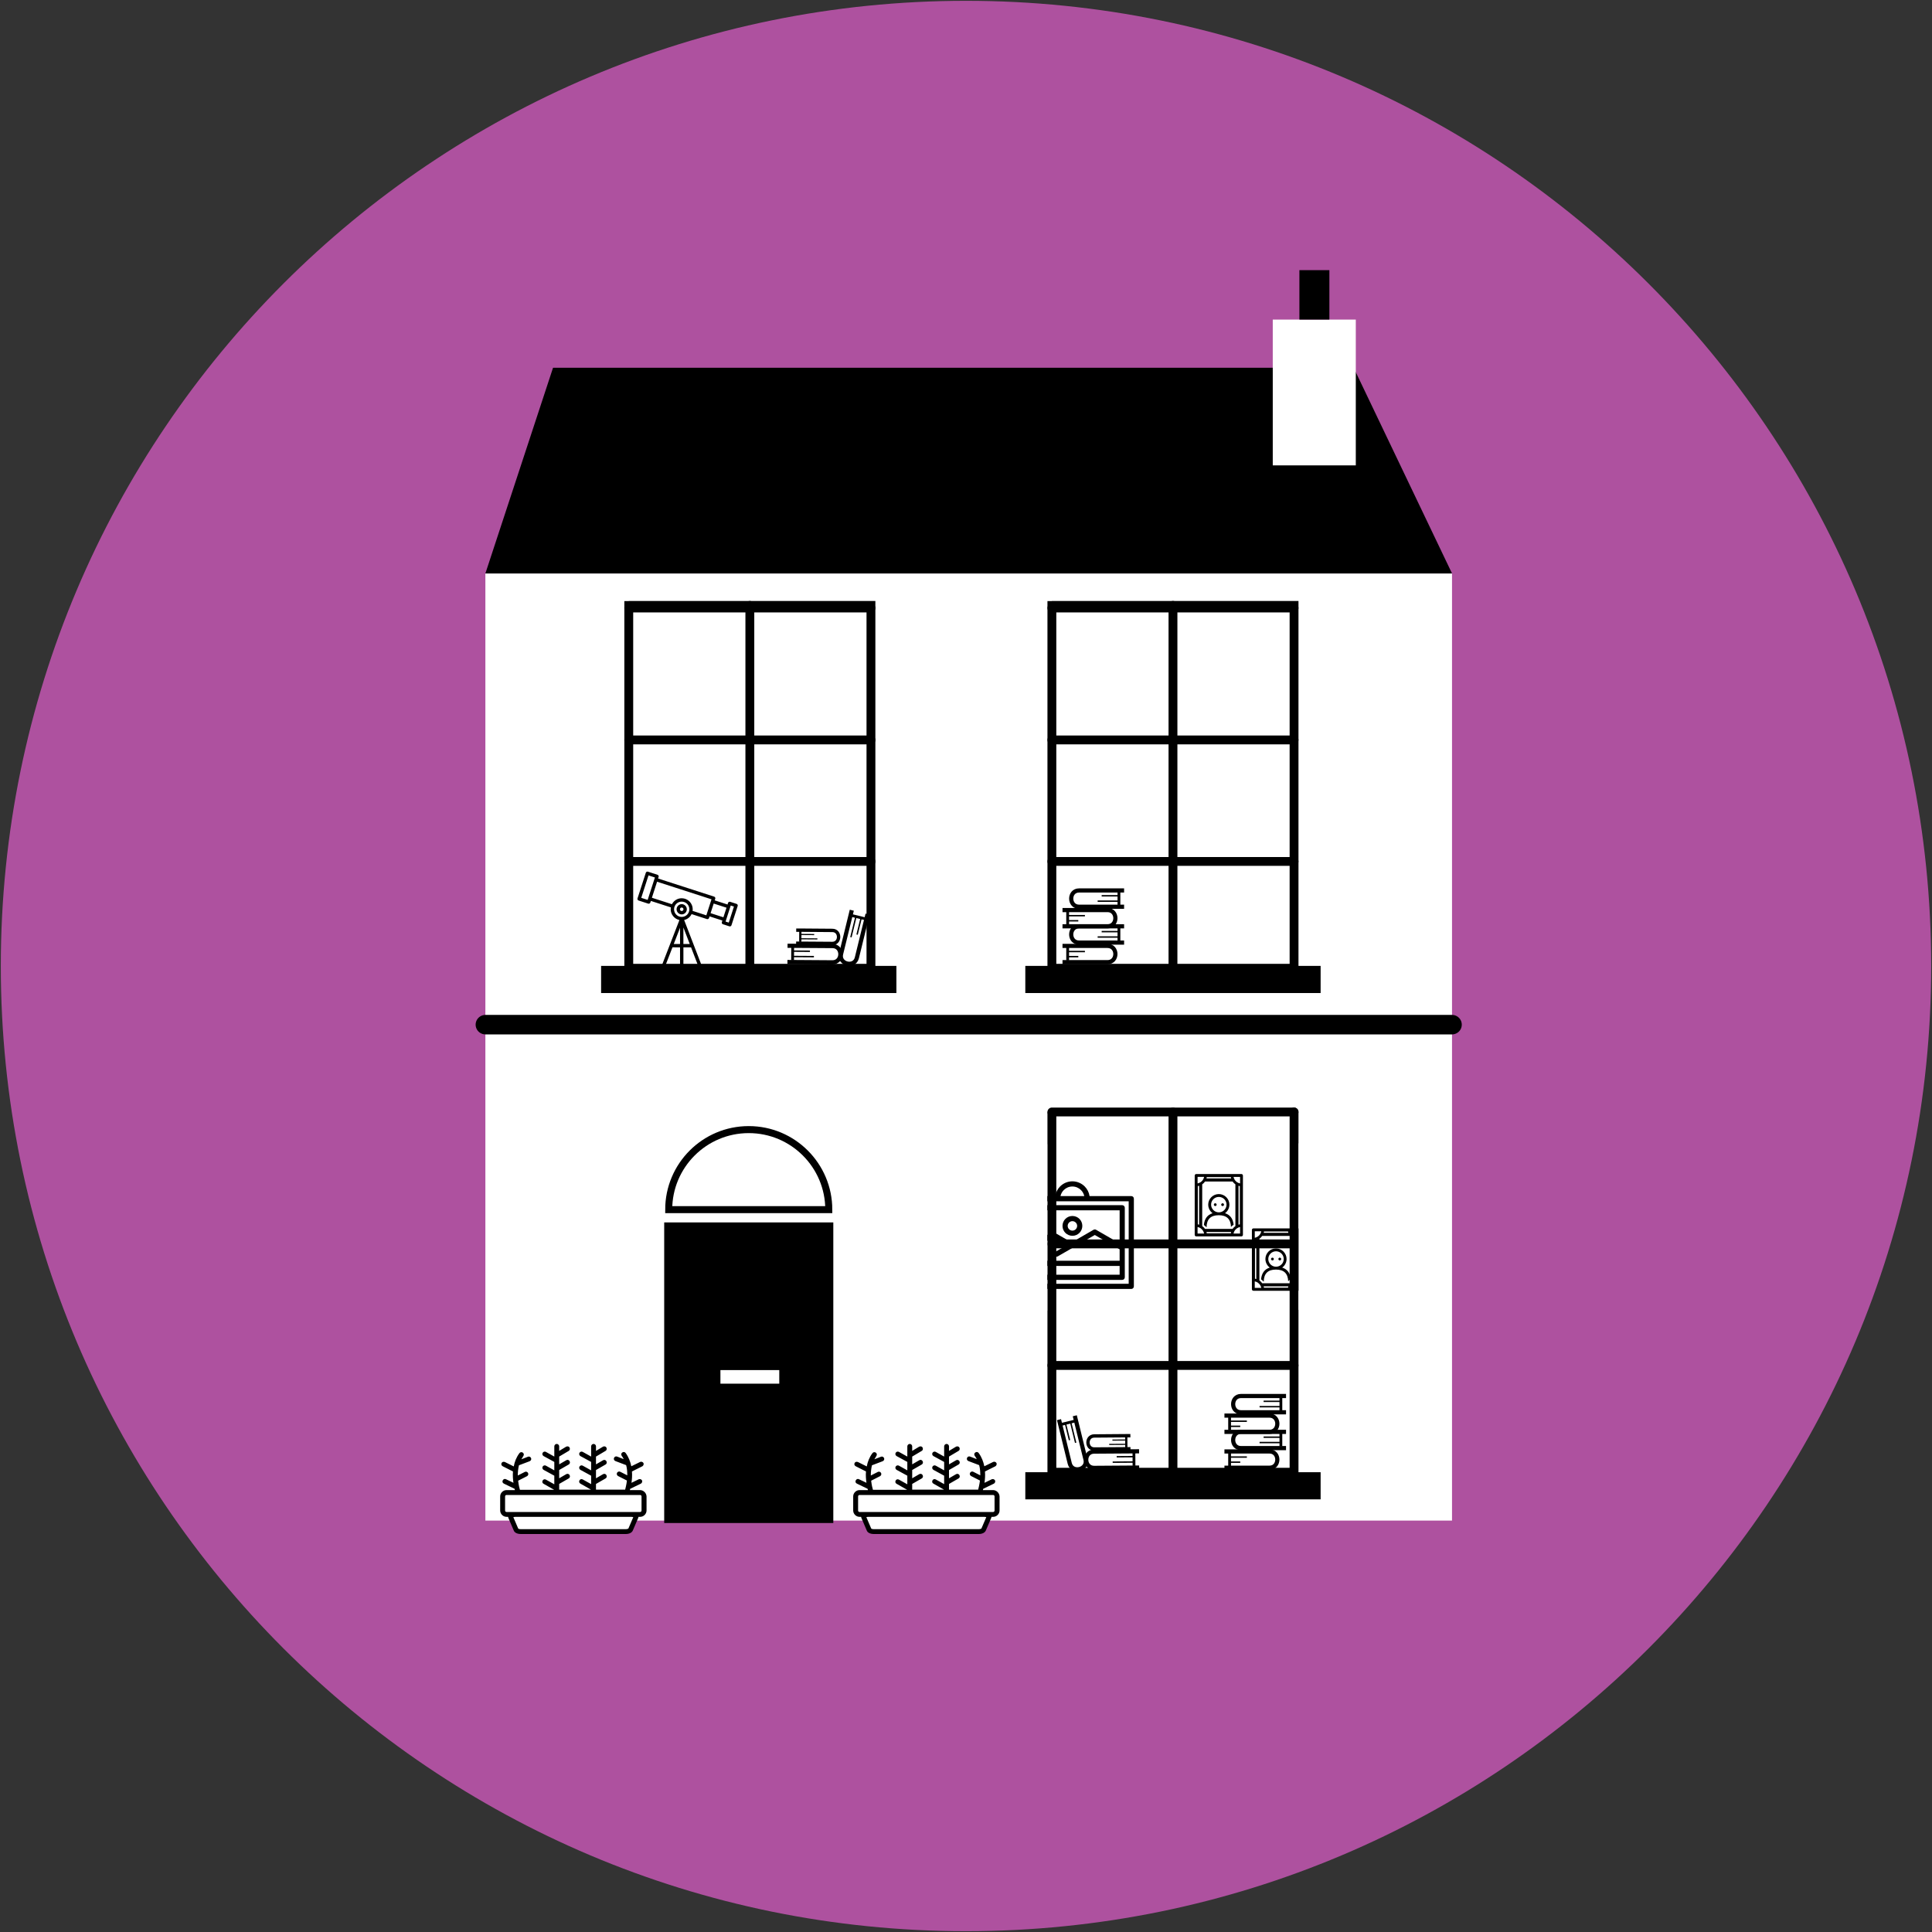 <svg width="1000" height="1000" viewBox="0 0 1000 1000" fill="none" xmlns="http://www.w3.org/2000/svg">
<rect x="0" y="0" width="1000" height="1000" fill="#333333" stroke="none"/>
<g clip-path="url(#clip0_429_18969)">
<path d="M500 999.58C775.91 999.58 999.58 775.91 999.58 500C999.58 224.09 775.91 0.42 500 0.42C224.09 0.42 0.42 224.09 0.42 500C0.42 775.91 224.09 999.58 500 999.58Z" fill="#AE519F"/>
<path d="M751.56 296.82H251.23V787.05H751.56V296.82Z" fill="white"/>
<path d="M251.23 530.36H751.57" stroke="black" stroke-width="10.08" stroke-miterlimit="10" stroke-linecap="round"/>
<path d="M450.8 501.18H325.45V311.12V313.35H450.8V314.7V501.18Z" stroke="black" stroke-width="4.58" stroke-miterlimit="10" stroke-linecap="round"/>
<path d="M450.8 314.7H325.45" stroke="black" stroke-width="4.58" stroke-miterlimit="10" stroke-linecap="round"/>
<path d="M450.8 382.99H325.45" stroke="black" stroke-width="4.58" stroke-miterlimit="10" stroke-linecap="round"/>
<path d="M450.8 445.88H325.45" stroke="black" stroke-width="4.58" stroke-miterlimit="10" stroke-linecap="round"/>
<path d="M388.12 313.35V501.18" stroke="black" stroke-width="4.58" stroke-miterlimit="10" stroke-linecap="round"/>
<path d="M669.8 501.18H544.45V311.12V313.35H669.8V314.7V501.18Z" stroke="black" stroke-width="4.58" stroke-miterlimit="10" stroke-linecap="round"/>
<path d="M669.8 314.7H544.45" stroke="black" stroke-width="4.58" stroke-miterlimit="10" stroke-linecap="round"/>
<path d="M669.8 382.99H544.45" stroke="black" stroke-width="4.58" stroke-miterlimit="10" stroke-linecap="round"/>
<path d="M669.8 445.88H544.45" stroke="black" stroke-width="4.58" stroke-miterlimit="10" stroke-linecap="round"/>
<path d="M607.13 313.35V501.18" stroke="black" stroke-width="4.58" stroke-miterlimit="10" stroke-linecap="round"/>
<path d="M669.8 575.56V762.03H544.45V577.6V576.19" stroke="black" stroke-width="4.58" stroke-miterlimit="10" stroke-linecap="round"/>
<path d="M669.8 575.56H544.45" stroke="black" stroke-width="4.58" stroke-miterlimit="10" stroke-linecap="round"/>
<path d="M669.8 643.85H544.45" stroke="black" stroke-width="4.58" stroke-miterlimit="10" stroke-linecap="round"/>
<path d="M669.8 706.74H544.45" stroke="black" stroke-width="4.58" stroke-miterlimit="10" stroke-linecap="round"/>
<path d="M607.13 575.56V762.03" stroke="black" stroke-width="4.58" stroke-miterlimit="10" stroke-linecap="round"/>
<path d="M431.32 632.72H343.79V788.31H431.32V632.72Z" fill="black"/>
<path d="M428.98 626.11C428.98 603.23 410.43 584.68 387.55 584.68C364.67 584.68 346.12 603.23 346.12 626.11H428.98Z" stroke="black" stroke-width="3.63" stroke-miterlimit="10" stroke-linecap="round"/>
<path d="M251.23 296.82L286.25 190.35H700.66L751.57 296.82H251.23Z" fill="black"/>
<path d="M701.76 165.42H658.78V240.88H701.76V165.42Z" fill="white"/>
<path d="M529.77 253.39H466.01" stroke="black" stroke-width="3.4" stroke-miterlimit="10" stroke-linecap="round"/>
<path d="M497.89 214.2V294.4" stroke="black" stroke-width="3.4" stroke-miterlimit="10" stroke-linecap="round"/>
<path d="M633.77 751.27H636.44H657.08C662.5 751.27 662.5 759.69 657.08 759.69H633.77" stroke="black" stroke-width="2.16" stroke-miterlimit="10"/>
<path d="M636.44 758.799V751.27" stroke="black" stroke-width="1.45" stroke-miterlimit="10"/>
<path d="M665.65 741.12H662.98H642.34C636.92 741.12 636.92 749.54 642.34 749.54H665.65" stroke="black" stroke-width="2.16" stroke-miterlimit="10"/>
<path d="M662.98 741.12V748.65" stroke="black" stroke-width="1.45" stroke-miterlimit="10"/>
<path d="M651.95 746.66H662.98" stroke="black" stroke-width="0.73" stroke-miterlimit="10"/>
<path d="M636.44 756.81H641.95" stroke="black" stroke-width="0.73" stroke-miterlimit="10"/>
<path d="M662.98 743.88H654.04" stroke="black" stroke-width="0.73" stroke-miterlimit="10"/>
<path d="M645.38 754.17H636.44" stroke="black" stroke-width="0.73" stroke-miterlimit="10"/>
<path d="M633.77 732.71H636.44H657.08C662.5 732.71 662.5 741.13 657.08 741.13H633.77" stroke="black" stroke-width="2.16" stroke-miterlimit="10"/>
<path d="M636.44 740.24V732.71" stroke="black" stroke-width="1.45" stroke-miterlimit="10"/>
<path d="M665.65 722.57H662.98H642.34C636.92 722.57 636.92 730.99 642.34 730.99H665.65" stroke="black" stroke-width="2.16" stroke-miterlimit="10"/>
<path d="M662.98 722.57V730.09" stroke="black" stroke-width="1.45" stroke-miterlimit="10"/>
<path d="M651.95 728.1H662.98" stroke="black" stroke-width="0.73" stroke-miterlimit="10"/>
<path d="M636.44 738.25H641.95" stroke="black" stroke-width="0.73" stroke-miterlimit="10"/>
<path d="M662.98 725.32H654.04" stroke="black" stroke-width="0.73" stroke-miterlimit="10"/>
<path d="M645.38 735.61H636.44" stroke="black" stroke-width="0.73" stroke-miterlimit="10"/>
<path d="M549.95 489.6H552.62H573.26C578.68 489.6 578.68 498.02 573.26 498.02H549.95" stroke="black" stroke-width="2.16" stroke-miterlimit="10"/>
<path d="M552.62 497.13V489.6" stroke="black" stroke-width="1.45" stroke-miterlimit="10"/>
<path d="M581.83 479.46H579.16H558.52C553.1 479.46 553.1 487.88 558.52 487.88H581.83" stroke="black" stroke-width="2.16" stroke-miterlimit="10"/>
<path d="M579.16 479.46V486.99" stroke="black" stroke-width="1.45" stroke-miterlimit="10"/>
<path d="M568.14 485H579.16" stroke="black" stroke-width="0.73" stroke-miterlimit="10"/>
<path d="M552.62 495.15H558.13" stroke="black" stroke-width="0.73" stroke-miterlimit="10"/>
<path d="M579.16 482.21H570.22" stroke="black" stroke-width="0.73" stroke-miterlimit="10"/>
<path d="M561.56 492.51H552.62" stroke="black" stroke-width="0.73" stroke-miterlimit="10"/>
<path d="M549.95 471.04H552.62H573.26C578.68 471.04 578.68 479.46 573.26 479.46H549.95" stroke="black" stroke-width="2.16" stroke-miterlimit="10"/>
<path d="M552.62 478.57V471.04" stroke="black" stroke-width="1.45" stroke-miterlimit="10"/>
<path d="M581.83 460.9H579.16H558.52C553.1 460.9 553.1 469.32 558.52 469.32H581.83" stroke="black" stroke-width="2.16" stroke-miterlimit="10"/>
<path d="M579.16 460.9V468.43" stroke="black" stroke-width="1.45" stroke-miterlimit="10"/>
<path d="M568.14 466.44H579.16" stroke="black" stroke-width="0.73" stroke-miterlimit="10"/>
<path d="M552.62 476.59H558.13" stroke="black" stroke-width="0.73" stroke-miterlimit="10"/>
<path d="M579.16 463.66H570.22" stroke="black" stroke-width="0.73" stroke-miterlimit="10"/>
<path d="M561.56 473.95H552.62" stroke="black" stroke-width="0.73" stroke-miterlimit="10"/>
<path d="M548.14 734.8L548.78 737.39L553.69 757.44C554.98 762.71 563.15 760.71 561.86 755.44L556.31 732.8" stroke="black" stroke-width="2.16" stroke-miterlimit="10"/>
<path d="M548.77 737.39L556.09 735.6" stroke="black" stroke-width="1.45" stroke-miterlimit="10"/>
<path d="M556.77 746.78L554.15 736.07" stroke="black" stroke-width="0.73" stroke-miterlimit="10"/>
<path d="M551.45 736.73L553.58 745.42" stroke="black" stroke-width="0.73" stroke-miterlimit="10"/>
<path d="M589.58 751.19L586.91 751.21L566.27 751.35C560.85 751.39 560.9 759.8 566.33 759.77L589.64 759.61" stroke="black" stroke-width="2.16" stroke-miterlimit="10"/>
<path d="M586.91 751.21L586.96 758.74" stroke="black" stroke-width="1.45" stroke-miterlimit="10"/>
<path d="M575.92 756.82L586.94 756.74" stroke="black" stroke-width="0.73" stroke-miterlimit="10"/>
<path d="M586.92 753.96L577.99 754.02" stroke="black" stroke-width="0.73" stroke-miterlimit="10"/>
<path d="M585.08 743.12H582.94L566.38 743.25C562.03 743.28 562.07 750.03 566.43 750L585.13 749.87" stroke="black" stroke-width="1.74" stroke-miterlimit="10"/>
<path d="M582.94 743.13L582.98 749.17" stroke="black" stroke-width="1.16" stroke-miterlimit="10"/>
<path d="M574.13 747.63L582.97 747.58" stroke="black" stroke-width="0.58" stroke-miterlimit="10"/>
<path d="M582.96 745.34L575.78 745.39" stroke="black" stroke-width="0.58" stroke-miterlimit="10"/>
<path d="M449.06 473.13L448.42 475.72L443.51 495.77C442.22 501.04 434.05 499.04 435.34 493.77L440.89 471.13" stroke="black" stroke-width="2.16" stroke-miterlimit="10"/>
<path d="M448.43 475.72L441.12 473.93" stroke="black" stroke-width="1.45" stroke-miterlimit="10"/>
<path d="M440.43 485.11L443.05 474.41" stroke="black" stroke-width="0.73" stroke-miterlimit="10"/>
<path d="M445.75 475.07L443.63 483.75" stroke="black" stroke-width="0.73" stroke-miterlimit="10"/>
<path d="M407.63 489.52L410.3 489.54L430.94 489.68C436.36 489.72 436.31 498.13 430.88 498.1L407.57 497.94" stroke="black" stroke-width="2.16" stroke-miterlimit="10"/>
<path d="M410.3 489.54L410.24 497.07" stroke="black" stroke-width="1.45" stroke-miterlimit="10"/>
<path d="M421.28 495.15L410.26 495.08" stroke="black" stroke-width="0.73" stroke-miterlimit="10"/>
<path d="M410.28 492.3L419.22 492.36" stroke="black" stroke-width="0.73" stroke-miterlimit="10"/>
<path d="M412.12 481.45H414.26L430.82 481.58C435.17 481.61 435.13 488.36 430.77 488.33L412.07 488.2" stroke="black" stroke-width="1.74" stroke-miterlimit="10"/>
<path d="M414.26 481.47L414.22 487.51" stroke="black" stroke-width="1.16" stroke-miterlimit="10"/>
<path d="M423.07 485.97L414.23 485.91" stroke="black" stroke-width="0.58" stroke-miterlimit="10"/>
<path d="M414.25 483.68L421.42 483.73" stroke="black" stroke-width="0.58" stroke-miterlimit="10"/>
<path d="M688.09 139.83H672.57V165.41H688.09V139.83Z" fill="black"/>
<path d="M335.13 451.14C335.21 451.14 335.29 451.16 335.37 451.18L340.34 452.79C340.8 452.94 341.05 453.43 340.9 453.89L340.63 454.72L369.65 464.1C370.11 464.25 370.36 464.74 370.21 465.2L369.94 466.03L376.57 468.17L376.84 467.34C376.84 467.34 376.86 467.28 376.87 467.26C377.05 466.85 377.51 466.64 377.94 466.78L381.26 467.85C381.72 468 381.97 468.49 381.82 468.95L378.61 478.9C378.46 479.36 377.97 479.61 377.51 479.46L374.19 478.39C373.73 478.24 373.48 477.75 373.63 477.29L373.9 476.46L367.27 474.32L367 475.15C366.85 475.61 366.36 475.86 365.9 475.71L357.97 473.14C357.22 474.67 355.81 475.81 354.11 476.19L364.13 502.23C364.59 503.33 362.9 503.98 362.5 502.85L357.69 490.34H353.73V502.53C353.76 503.72 351.96 503.72 351.99 502.53V490.34C350.69 490.34 349.37 490.34 348.07 490.33L343.22 502.85C342.82 503.97 341.13 503.32 341.59 502.22L351.67 476.2C349.1 475.65 347.15 473.36 347.15 470.63C347.15 470.3 347.18 469.98 347.24 469.66L336.88 466.32L336.61 467.15C336.46 467.61 335.97 467.86 335.51 467.72L330.54 466.11C330.08 465.96 329.83 465.47 329.98 465.01L334.27 451.75C334.39 451.38 334.74 451.13 335.13 451.14ZM335.66 453.11L331.91 464.72L335.23 465.79L338.98 454.18L335.66 453.11ZM340.1 456.38L337.42 464.67L347.79 468.02C348.74 466.19 350.65 464.93 352.85 464.93C355.99 464.93 358.55 467.5 358.55 470.64C358.55 470.92 358.52 471.2 358.48 471.47L365.6 473.77C366.49 471.01 367.38 468.24 368.27 465.48L340.09 456.37L340.1 456.38ZM352.85 466.68C350.65 466.68 348.89 468.44 348.89 470.64C348.89 472.84 350.65 474.6 352.85 474.6C355.05 474.6 356.81 472.84 356.81 470.64C356.81 468.44 355.05 466.68 352.85 466.68ZM369.41 467.68L367.8 472.65L374.43 474.79L376.04 469.82L369.41 467.68ZM352.85 467.98C354.3 467.98 355.5 469.18 355.5 470.64C355.5 472.1 354.3 473.29 352.85 473.29C351.4 473.29 350.2 472.09 350.2 470.64C350.2 469.19 351.4 467.98 352.85 467.98ZM378.23 468.7C377.25 471.72 376.43 474.27 375.55 476.99L377.21 477.53L379.89 469.24L378.23 468.7ZM352.85 469.72C352.34 469.72 351.94 470.12 351.94 470.63C351.94 471.14 352.33 471.54 352.85 471.54C353.37 471.54 353.76 471.15 353.76 470.63C353.76 470.11 353.37 469.72 352.85 469.72ZM353.72 480.05V488.6H357.01L353.72 480.05ZM351.98 480.23L348.74 488.6H351.99V480.23H351.98Z" fill="black"/>
<path d="M524.59 619.09H546.19C546.48 617.15 547.4 615.41 548.72 614.08L548.8 614.01C550.42 612.43 552.64 611.45 555.07 611.45C557.5 611.45 559.79 612.46 561.42 614.08C562.75 615.41 563.66 617.15 563.95 619.09H585.55C586.29 619.09 586.89 619.69 586.89 620.43V665.82C586.89 666.56 586.29 667.16 585.55 667.16H524.59C523.85 667.16 523.25 666.56 523.25 665.82V620.43C523.25 619.69 523.85 619.09 524.59 619.09ZM555.08 629.39C556.49 629.39 557.78 629.97 558.71 630.89C559.64 631.82 560.21 633.1 560.21 634.52C560.21 635.94 559.63 637.22 558.71 638.15C557.78 639.08 556.5 639.65 555.08 639.65C553.66 639.65 552.38 639.07 551.45 638.15C550.52 637.22 549.95 635.94 549.95 634.52C549.95 633.1 550.53 631.82 551.45 630.89C552.38 629.96 553.66 629.39 555.08 629.39ZM556.81 632.79C556.37 632.35 555.75 632.07 555.08 632.07C554.41 632.07 553.79 632.34 553.35 632.79C552.91 633.23 552.63 633.85 552.63 634.52C552.63 635.19 552.9 635.81 553.35 636.25C553.79 636.69 554.41 636.97 555.08 636.97C555.75 636.97 556.37 636.7 556.81 636.25C557.25 635.81 557.53 635.19 557.53 634.52C557.53 633.85 557.26 633.23 556.81 632.79ZM530.62 652.57H579.52V646.65L566.67 639.23L547.46 650.32C546.82 650.69 546 650.47 545.64 649.83C545.27 649.19 545.49 648.37 546.13 648.01L551.99 644.63L545.01 640.6L530.63 648.9V652.57H530.62ZM579.52 655.25H530.62V659.79H579.52V655.25ZM554.65 643.09L566 636.54C566.45 636.28 567 636.31 567.41 636.58L579.52 643.57V626.46H530.62V645.81L544.33 637.89C544.76 637.64 545.27 637.66 545.67 637.89L554.65 643.07V643.09ZM548.91 619.1H561.22C560.96 617.9 560.36 616.82 559.52 615.98C558.38 614.84 556.8 614.13 555.07 614.13C553.34 614.13 551.8 614.81 550.67 615.91L550.61 615.97C549.77 616.81 549.17 617.88 548.91 619.09V619.1ZM529.28 623.79H580.85C581.59 623.79 582.19 624.39 582.19 625.13V661.13C582.19 661.87 581.59 662.47 580.85 662.47H529.28C528.54 662.47 527.94 661.87 527.94 661.13V625.13C527.94 624.39 528.54 623.79 529.28 623.79ZM584.21 621.78H525.93V664.49H584.21V621.78Z" fill="black"/>
<path d="M542.06 592.22H522.05V678.39H542.06V592.22Z" fill="white"/>
<path d="M642.54 607.67H619.18C618.74 607.67 618.38 608.03 618.38 608.47V639.16C618.38 639.6 618.74 639.96 619.18 639.96H642.54C642.98 639.96 643.34 639.6 643.34 639.16V608.47C643.34 608.03 642.98 607.67 642.54 607.67ZM624.55 609.62C624.58 609.51 624.59 609.39 624.61 609.28H637.11C637.13 609.39 637.14 609.51 637.17 609.62C637.2 609.74 637.23 609.85 637.26 609.96H624.47C624.5 609.85 624.53 609.73 624.56 609.62H624.55ZM619.86 609.16H623.24C623.24 609.16 623.22 609.24 623.21 609.27C623.19 609.39 623.16 609.5 623.12 609.61C623.09 609.73 623.05 609.84 623 609.95C622.58 611.02 621.73 611.88 620.66 612.29C620.55 612.33 620.43 612.37 620.32 612.41C620.21 612.44 620.09 612.47 619.98 612.5C619.94 612.5 619.9 612.52 619.87 612.53V609.15L619.86 609.16ZM620.66 613.76V633.88C620.55 633.85 620.43 633.82 620.32 633.79C620.21 633.77 620.09 633.75 619.98 633.73V613.9C620.1 613.88 620.21 613.87 620.32 613.84C620.44 613.81 620.55 613.78 620.66 613.75V613.76ZM622.47 638.48H619.86V635.1C619.86 635.1 619.94 635.12 619.97 635.13C620.09 635.15 620.2 635.18 620.31 635.22C620.43 635.25 620.54 635.29 620.65 635.34C621.27 635.58 621.82 635.98 622.25 636.47C622.56 636.83 622.82 637.24 623 637.69C623.04 637.8 623.08 637.92 623.12 638.03C623.15 638.14 623.18 638.26 623.21 638.37C623.21 638.41 623.23 638.45 623.24 638.48H622.47ZM637.16 638.02C637.14 638.13 637.12 638.25 637.1 638.36H624.6C624.58 638.24 624.57 638.13 624.54 638.02C624.51 637.9 624.48 637.79 624.45 637.68H637.24C637.21 637.79 637.17 637.91 637.15 638.02H637.16ZM637.86 636.07H623.71C623.32 635.5 622.83 635.01 622.26 634.62V613.01C622.83 612.62 623.32 612.13 623.71 611.56H637.99C638.38 612.13 638.87 612.62 639.44 613.01V634.62C638.87 635.01 638.38 635.5 637.99 636.07H637.86ZM641.85 638.48H638.47C638.47 638.48 638.49 638.4 638.5 638.37C638.52 638.25 638.55 638.14 638.59 638.03C638.62 637.91 638.66 637.8 638.71 637.69C638.89 637.24 639.14 636.83 639.46 636.47C639.89 635.98 640.44 635.59 641.06 635.34C641.17 635.3 641.29 635.26 641.4 635.22C641.51 635.19 641.63 635.16 641.74 635.13C641.78 635.13 641.82 635.11 641.85 635.1V638.48ZM641.05 633.88V613.76C641.16 613.79 641.28 613.82 641.39 613.85C641.5 613.87 641.62 613.89 641.73 613.91V633.74C641.62 633.76 641.5 633.77 641.39 633.8C641.27 633.83 641.16 633.86 641.05 633.89V633.88ZM641.85 612.54C641.85 612.54 641.77 612.52 641.74 612.51C641.62 612.49 641.51 612.46 641.4 612.42C641.28 612.39 641.17 612.35 641.06 612.3C639.99 611.88 639.13 611.03 638.72 609.96C638.68 609.85 638.64 609.73 638.6 609.62C638.57 609.51 638.54 609.39 638.51 609.28C638.51 609.24 638.49 609.2 638.48 609.17H641.86V612.55L641.85 612.54Z" fill="black"/>
<path d="M629.01 624.25C629.41 624.25 629.73 623.93 629.73 623.53C629.73 623.37 629.67 623.22 629.59 623.1C629.46 622.92 629.25 622.81 629.01 622.81C628.67 622.81 628.38 623.05 628.31 623.37C628.3 623.42 628.29 623.48 628.29 623.53C628.29 623.93 628.61 624.25 629.01 624.25Z" fill="black"/>
<path d="M632.82 624.25C633.22 624.25 633.54 623.93 633.54 623.53C633.54 623.48 633.54 623.42 633.52 623.38C633.45 623.06 633.16 622.81 632.82 622.81C632.59 622.81 632.39 622.92 632.25 623.09C632.15 623.21 632.09 623.36 632.09 623.53C632.09 623.93 632.41 624.25 632.81 624.25H632.82Z" fill="black"/>
<path d="M634.05 627.96L634.08 627.94C634.21 627.84 634.34 627.73 634.46 627.63C634.76 627.37 635.03 627.07 635.27 626.75C635.93 625.84 636.33 624.74 636.33 623.53C636.33 620.51 633.87 618.05 630.85 618.05C627.83 618.05 625.37 620.51 625.37 623.53C625.37 624.73 625.77 625.83 626.42 626.73C626.66 627.06 626.93 627.36 627.24 627.63C627.36 627.74 627.49 627.85 627.62 627.94C627.62 627.94 627.64 627.94 627.64 627.95C624.94 628.79 623.42 630.84 623.12 634.08C623.38 634.22 623.63 634.42 623.86 634.63C624.09 634.84 624.31 635.07 624.51 635.28C624.57 631.1 626.58 628.99 630.83 628.99C635 628.99 637.04 631.07 637.17 635.09C637.36 634.82 637.57 634.6 637.81 634.41C638.04 634.23 638.28 634.08 638.53 633.96C638.21 630.79 636.7 628.78 634.04 627.95L634.05 627.96ZM627.16 625.03C626.97 624.56 626.86 624.05 626.86 623.52C626.86 621.32 628.65 619.52 630.86 619.52C633.07 619.52 634.86 621.31 634.86 623.52C634.86 624.06 634.75 624.57 634.56 625.04C633.96 626.49 632.53 627.51 630.87 627.51C629.2 627.51 627.77 626.48 627.17 625.02L627.16 625.03Z" fill="black"/>
<path d="M672.141 635.81H648.781C648.341 635.81 647.98 636.17 647.98 636.61V667.3C647.98 667.74 648.341 668.1 648.781 668.1H672.141C672.581 668.1 672.94 667.74 672.94 667.3V636.61C672.94 636.17 672.581 635.81 672.141 635.81ZM654.151 637.76C654.181 637.65 654.191 637.53 654.211 637.42H666.711C666.731 637.53 666.741 637.65 666.771 637.76C666.801 637.88 666.83 637.99 666.86 638.1H654.07C654.1 637.99 654.13 637.87 654.16 637.76H654.151ZM649.461 637.3H652.841C652.841 637.3 652.82 637.38 652.81 637.41C652.79 637.53 652.76 637.64 652.72 637.75C652.69 637.87 652.65 637.98 652.6 638.09C652.18 639.16 651.33 640.02 650.26 640.43C650.15 640.47 650.03 640.51 649.92 640.55C649.81 640.58 649.691 640.61 649.581 640.64C649.541 640.64 649.5 640.66 649.47 640.67V637.29L649.461 637.3ZM650.26 641.9V662.02C650.15 661.99 650.03 661.96 649.92 661.93C649.81 661.91 649.691 661.89 649.581 661.87V642.04C649.701 642.02 649.81 642.01 649.92 641.98C650.04 641.95 650.15 641.92 650.26 641.89V641.9ZM652.07 666.62H649.461V663.24C649.461 663.24 649.54 663.26 649.57 663.27C649.69 663.29 649.8 663.32 649.91 663.36C650.03 663.39 650.14 663.43 650.25 663.48C650.87 663.72 651.42 664.12 651.85 664.61C652.16 664.97 652.42 665.38 652.6 665.83C652.64 665.94 652.68 666.06 652.72 666.17C652.75 666.28 652.78 666.4 652.81 666.51C652.81 666.55 652.831 666.59 652.841 666.62H652.07ZM666.76 666.16C666.74 666.27 666.721 666.39 666.701 666.5H654.201C654.181 666.38 654.171 666.27 654.141 666.16C654.111 666.04 654.08 665.93 654.05 665.82H666.841C666.811 665.93 666.77 666.05 666.75 666.16H666.76ZM667.461 664.21H653.31C652.92 663.64 652.43 663.15 651.86 662.76V641.15C652.43 640.76 652.92 640.27 653.31 639.7H667.591C667.981 640.27 668.47 640.76 669.04 641.15V662.76C668.47 663.15 667.981 663.64 667.591 664.21H667.461ZM671.451 666.62H668.07C668.07 666.62 668.09 666.54 668.1 666.51C668.12 666.39 668.15 666.28 668.19 666.17C668.22 666.05 668.26 665.94 668.31 665.83C668.49 665.38 668.74 664.97 669.06 664.61C669.49 664.12 670.04 663.73 670.66 663.48C670.77 663.44 670.89 663.4 671 663.36C671.11 663.33 671.231 663.3 671.341 663.27C671.381 663.27 671.42 663.25 671.451 663.24V666.62ZM670.651 662.02V641.9C670.761 641.93 670.88 641.96 670.99 641.99C671.1 642.01 671.221 642.03 671.331 642.05V661.88C671.221 661.9 671.1 661.91 670.99 661.94C670.87 661.97 670.761 662 670.651 662.03V662.02ZM671.451 640.68C671.451 640.68 671.371 640.66 671.341 640.65C671.221 640.63 671.11 640.6 671 640.56C670.88 640.53 670.77 640.49 670.66 640.44C669.59 640.02 668.73 639.17 668.32 638.1C668.28 637.99 668.241 637.87 668.201 637.76C668.17 637.65 668.14 637.53 668.11 637.42C668.11 637.38 668.091 637.34 668.081 637.31H671.461V640.69L671.451 640.68Z" fill="black"/>
<path d="M658.61 652.39C659.01 652.39 659.33 652.07 659.33 651.67C659.33 651.51 659.27 651.36 659.19 651.24C659.06 651.06 658.85 650.95 658.61 650.95C658.27 650.95 657.98 651.19 657.91 651.51C657.9 651.56 657.89 651.62 657.89 651.67C657.89 652.07 658.21 652.39 658.61 652.39Z" fill="black"/>
<path d="M662.42 652.39C662.82 652.39 663.14 652.07 663.14 651.67C663.14 651.62 663.14 651.56 663.12 651.52C663.05 651.2 662.76 650.95 662.42 650.95C662.19 650.95 661.99 651.06 661.85 651.23C661.75 651.35 661.69 651.5 661.69 651.67C661.69 652.07 662.01 652.39 662.41 652.39H662.42Z" fill="black"/>
<path d="M663.65 656.1L663.68 656.08C663.81 655.98 663.94 655.87 664.06 655.77C664.36 655.51 664.63 655.21 664.87 654.89C665.53 653.98 665.93 652.88 665.93 651.67C665.93 648.65 663.47 646.19 660.45 646.19C657.43 646.19 654.97 648.65 654.97 651.67C654.97 652.87 655.37 653.97 656.02 654.87C656.26 655.2 656.53 655.5 656.84 655.77C656.96 655.88 657.09 655.99 657.22 656.08C657.22 656.08 657.24 656.08 657.24 656.09C654.54 656.93 653.02 658.98 652.72 662.22C652.98 662.36 653.23 662.56 653.46 662.77C653.69 662.98 653.91 663.21 654.11 663.42C654.17 659.24 656.18 657.13 660.43 657.13C664.6 657.13 666.64 659.21 666.77 663.23C666.96 662.96 667.17 662.74 667.41 662.55C667.64 662.37 667.88 662.22 668.13 662.1C667.81 658.93 666.3 656.92 663.64 656.09L663.65 656.1ZM656.76 653.17C656.57 652.7 656.46 652.19 656.46 651.66C656.46 649.46 658.25 647.66 660.46 647.66C662.67 647.66 664.46 649.45 664.46 651.66C664.46 652.2 664.35 652.71 664.16 653.18C663.56 654.63 662.13 655.65 660.47 655.65C658.8 655.65 657.37 654.62 656.77 653.16L656.76 653.17Z" fill="black"/>
<path d="M688.4 591.79H672.14V677.96H688.4V591.79Z" fill="white"/>
<path d="M530.7 769.04H683.55" stroke="black" stroke-width="14.05" stroke-miterlimit="10"/>
<path d="M530.7 506.97H683.55" stroke="black" stroke-width="14.05" stroke-miterlimit="10"/>
<path d="M311.13 506.97H463.97" stroke="black" stroke-width="14.05" stroke-miterlimit="10"/>
<path d="M403.35 712.67H372.89" stroke="white" stroke-width="7.03" stroke-miterlimit="10"/>
<path d="M445.74 785.12L452.28 794.01H506.64L514.78 781.85H444.14L445.74 785.12Z" fill="white"/>
<path d="M514.02 771.28H508.73C508.82 771.11 508.82 770.86 508.9 770.61L514.44 767.93C515.03 767.6 515.28 766.84 515.03 766.25C514.7 765.66 513.94 765.41 513.35 765.66L509.57 767.5C509.82 765.82 509.99 763.72 509.82 761.63L515.19 758.95C515.78 758.62 516.03 757.86 515.78 757.27C515.45 756.68 514.69 756.43 514.1 756.68L509.49 758.94C508.99 756.59 508.15 754.24 506.55 752.06C506.13 751.47 505.38 751.39 504.79 751.81C504.2 752.23 504.12 752.98 504.54 753.57C504.96 754.07 505.29 754.66 505.55 755.25L502.11 753.91C501.44 753.66 500.77 754 500.52 754.66C500.27 755.33 500.61 756 501.27 756.25L506.81 758.35C507.31 760.11 507.4 761.96 507.4 763.64L503.79 761.8C503.2 761.47 502.45 761.71 502.11 762.3C501.78 762.89 502.02 763.64 502.61 763.98L507.22 766.33C506.97 768.51 506.47 770.27 506.3 771.03H491.2V768.09L496.15 765.24C496.74 764.91 496.99 764.15 496.57 763.48C496.24 762.89 495.48 762.64 494.81 763.06L491.2 765.16V760.88L496.15 758.03C496.74 757.7 496.99 756.94 496.57 756.27C496.24 755.68 495.48 755.43 494.81 755.85L491.2 757.95V753.92L496.16 750.98C496.75 750.65 496.91 749.89 496.58 749.22C496.25 748.63 495.41 748.47 494.82 748.8L491.21 750.98V748.63C491.21 747.96 490.62 747.37 489.95 747.37C489.28 747.37 488.69 747.96 488.69 748.63V753.92L484.33 751.49C483.74 751.16 482.99 751.4 482.65 751.99C482.32 752.58 482.56 753.33 483.15 753.67L488.69 756.69V761.05L484.33 758.62C483.74 758.29 482.99 758.53 482.65 759.12C482.32 759.71 482.56 760.46 483.15 760.8L488.69 763.82V768.18L484.33 765.75C483.74 765.42 482.99 765.58 482.65 766.25C482.32 766.84 482.48 767.59 483.15 767.93L488.6 771.03H472.15V768.08L477.1 765.23C477.69 764.9 477.94 764.14 477.52 763.47C477.19 762.88 476.43 762.63 475.76 763.05L472.15 765.15V760.87L477.1 758.02C477.69 757.69 477.94 756.93 477.52 756.26C477.1 755.59 476.43 755.42 475.76 755.84L472.15 757.94V753.92L477.1 750.98C477.69 750.65 477.85 749.89 477.52 749.22C477.19 748.63 476.43 748.47 475.76 748.8L472.15 750.98V748.63C472.15 747.96 471.56 747.37 470.89 747.37C470.22 747.37 469.63 747.96 469.63 748.63V753.92L465.27 751.49C464.68 751.16 463.93 751.4 463.59 751.99C463.26 752.58 463.5 753.33 464.09 753.67L469.63 756.69V761.05L465.27 758.62C464.68 758.29 463.93 758.53 463.59 759.12C463.26 759.71 463.5 760.46 464.09 760.8L469.63 763.82V768.27L465.27 765.84C464.68 765.51 463.93 765.67 463.59 766.34C463.26 766.93 463.42 767.68 464.09 768.02L469.54 771.12H451.83C451.58 770.36 451.16 768.59 450.91 766.41L455.52 764.06C456.11 763.73 456.36 762.97 456.02 762.38C455.69 761.79 454.93 761.54 454.34 761.88L450.73 763.72C450.73 762.04 450.9 760.2 451.32 758.43L456.86 756.33C457.53 756.08 457.87 755.32 457.61 754.74C457.36 754.07 456.6 753.73 456.02 753.99L452.58 755.33C452.91 754.74 453.25 754.24 453.59 753.65C454.01 753.06 453.92 752.31 453.34 751.89C452.75 751.47 452 751.56 451.58 752.14C449.99 754.24 449.06 756.67 448.64 759.02L444.11 756.76C443.36 756.43 442.6 756.68 442.35 757.26C442.02 757.85 442.26 758.6 442.94 758.94L448.23 761.62C448.06 763.72 448.23 765.81 448.48 767.49L444.62 765.65C444.03 765.32 443.28 765.56 442.94 766.24C442.6 766.92 442.85 767.58 443.53 767.92L449.07 770.6C449.16 770.85 449.16 771.1 449.24 771.27H444.88C443.12 771.27 441.61 772.78 441.61 774.54V781.84C441.61 783.6 443.12 785.11 444.88 785.11H445.72C445.72 785.36 445.81 785.53 445.89 785.78L448.66 792.24C449.08 793.33 450.5 794 452.27 794H506.63C508.39 794 509.73 793.33 510.24 792.24L513.01 785.78C513.1 785.53 513.18 785.36 513.18 785.11H514.1C515.86 785.11 517.37 783.6 517.37 781.84V774.54C517.29 772.78 515.78 771.27 514.01 771.27L514.02 771.28ZM510.5 785.29L507.98 791.16C507.89 791.25 507.39 791.49 506.64 791.49H452.28C451.53 791.49 451.11 791.33 450.94 791.16L448.42 785.29C448.67 785.2 449.01 785.12 449.51 785.12H509.41C509.91 785.12 510.25 785.2 510.5 785.28V785.29ZM514.78 781.85C514.78 782.27 514.45 782.6 514.03 782.6H444.9C444.48 782.6 444.15 782.27 444.15 781.85V774.55C444.15 774.13 444.48 773.8 444.9 773.8H514.03C514.45 773.8 514.78 774.13 514.78 774.55V781.85Z" fill="black"/>
<path d="M263.01 785.12L269.56 794.01H323.92L332.05 781.85H261.42L263.01 785.12Z" fill="white"/>
<path d="M331.3 771.28H326.01C326.1 771.11 326.1 770.86 326.18 770.61L331.72 767.93C332.31 767.6 332.56 766.84 332.31 766.25C331.98 765.66 331.22 765.41 330.63 765.66L326.85 767.5C327.1 765.82 327.27 763.72 327.1 761.63L332.47 758.95C333.06 758.62 333.31 757.86 333.06 757.27C332.73 756.68 331.97 756.43 331.38 756.68L326.77 758.94C326.27 756.59 325.43 754.24 323.83 752.06C323.41 751.47 322.66 751.39 322.07 751.81C321.48 752.23 321.4 752.98 321.82 753.57C322.24 754.07 322.57 754.66 322.83 755.25L319.39 753.91C318.72 753.66 318.05 754 317.8 754.66C317.55 755.33 317.89 756 318.55 756.25L324.09 758.35C324.59 760.11 324.68 761.96 324.68 763.64L321.07 761.8C320.48 761.47 319.73 761.71 319.39 762.3C319.06 762.89 319.3 763.64 319.89 763.98L324.5 766.33C324.25 768.51 323.75 770.27 323.58 771.03H308.48V768.09L313.43 765.24C314.02 764.91 314.27 764.15 313.85 763.48C313.52 762.89 312.76 762.64 312.09 763.06L308.48 765.16V760.88L313.43 758.03C314.02 757.7 314.27 756.94 313.85 756.27C313.52 755.68 312.76 755.43 312.09 755.85L308.48 757.95V753.92L313.44 750.98C314.03 750.65 314.19 749.89 313.86 749.22C313.53 748.63 312.69 748.47 312.1 748.8L308.49 750.98V748.63C308.49 747.96 307.9 747.37 307.23 747.37C306.56 747.37 305.97 747.96 305.97 748.63V753.92L301.61 751.49C301.02 751.16 300.27 751.4 299.93 751.99C299.6 752.58 299.84 753.33 300.43 753.67L305.97 756.69V761.05L301.61 758.62C301.02 758.29 300.27 758.53 299.93 759.12C299.6 759.71 299.84 760.46 300.43 760.8L305.97 763.82V768.18L301.61 765.75C301.02 765.42 300.27 765.58 299.93 766.25C299.6 766.84 299.76 767.59 300.43 767.93L305.88 771.03H289.43V768.08L294.38 765.23C294.97 764.9 295.22 764.14 294.8 763.47C294.47 762.88 293.71 762.63 293.04 763.05L289.43 765.15V760.87L294.38 758.02C294.97 757.69 295.22 756.93 294.8 756.26C294.38 755.59 293.71 755.42 293.04 755.84L289.43 757.94V753.92L294.38 750.98C294.97 750.65 295.13 749.89 294.8 749.22C294.47 748.63 293.71 748.47 293.04 748.8L289.43 750.98V748.63C289.43 747.96 288.84 747.37 288.17 747.37C287.5 747.37 286.91 747.96 286.91 748.63V753.92L282.55 751.49C281.96 751.16 281.21 751.4 280.87 751.99C280.54 752.58 280.78 753.33 281.37 753.67L286.91 756.69V761.05L282.55 758.62C281.96 758.29 281.21 758.53 280.87 759.12C280.54 759.71 280.78 760.46 281.37 760.8L286.91 763.82V768.27L282.55 765.84C281.96 765.51 281.21 765.67 280.87 766.34C280.54 766.93 280.7 767.68 281.37 768.02L286.82 771.12H269.11C268.86 770.36 268.44 768.59 268.19 766.41L272.8 764.06C273.39 763.73 273.64 762.97 273.3 762.38C272.97 761.79 272.21 761.54 271.62 761.88L268.01 763.72C268.01 762.04 268.18 760.2 268.6 758.43L274.14 756.33C274.81 756.08 275.15 755.32 274.89 754.74C274.64 754.07 273.88 753.73 273.3 753.99L269.86 755.33C270.19 754.74 270.53 754.24 270.87 753.65C271.29 753.06 271.2 752.31 270.62 751.89C270.03 751.47 269.28 751.56 268.86 752.14C267.27 754.24 266.34 756.67 265.92 759.02L261.39 756.76C260.64 756.43 259.88 756.68 259.63 757.26C259.3 757.85 259.54 758.6 260.22 758.94L265.51 761.62C265.34 763.72 265.51 765.81 265.76 767.49L261.9 765.65C261.31 765.32 260.56 765.56 260.22 766.24C259.88 766.92 260.13 767.58 260.81 767.92L266.35 770.6C266.44 770.85 266.44 771.1 266.52 771.27H262.16C260.4 771.27 258.89 772.78 258.89 774.54V781.84C258.89 783.6 260.4 785.11 262.16 785.11H263C263 785.36 263.09 785.53 263.17 785.78L265.94 792.24C266.36 793.33 267.78 794 269.55 794H323.91C325.67 794 327.01 793.33 327.52 792.24L330.29 785.78C330.38 785.53 330.46 785.36 330.46 785.11H331.38C333.14 785.11 334.65 783.6 334.65 781.84V774.54C334.57 772.78 333.06 771.27 331.29 771.27L331.3 771.28ZM327.78 785.29L325.26 791.16C325.17 791.25 324.67 791.49 323.92 791.49H269.56C268.81 791.49 268.39 791.33 268.22 791.16L265.7 785.29C265.95 785.2 266.29 785.12 266.79 785.12H326.69C327.19 785.12 327.53 785.2 327.78 785.28V785.29ZM332.06 781.85C332.06 782.27 331.73 782.6 331.31 782.6H262.18C261.76 782.6 261.43 782.27 261.43 781.85V774.55C261.43 774.13 261.76 773.8 262.18 773.8H331.31C331.73 773.8 332.06 774.13 332.06 774.55V781.85Z" fill="black"/>
</g>
<defs>
<clipPath id="clip0_429_18969">
<rect width="1000" height="1000" fill="white"/>
</clipPath>
</defs>
</svg>
